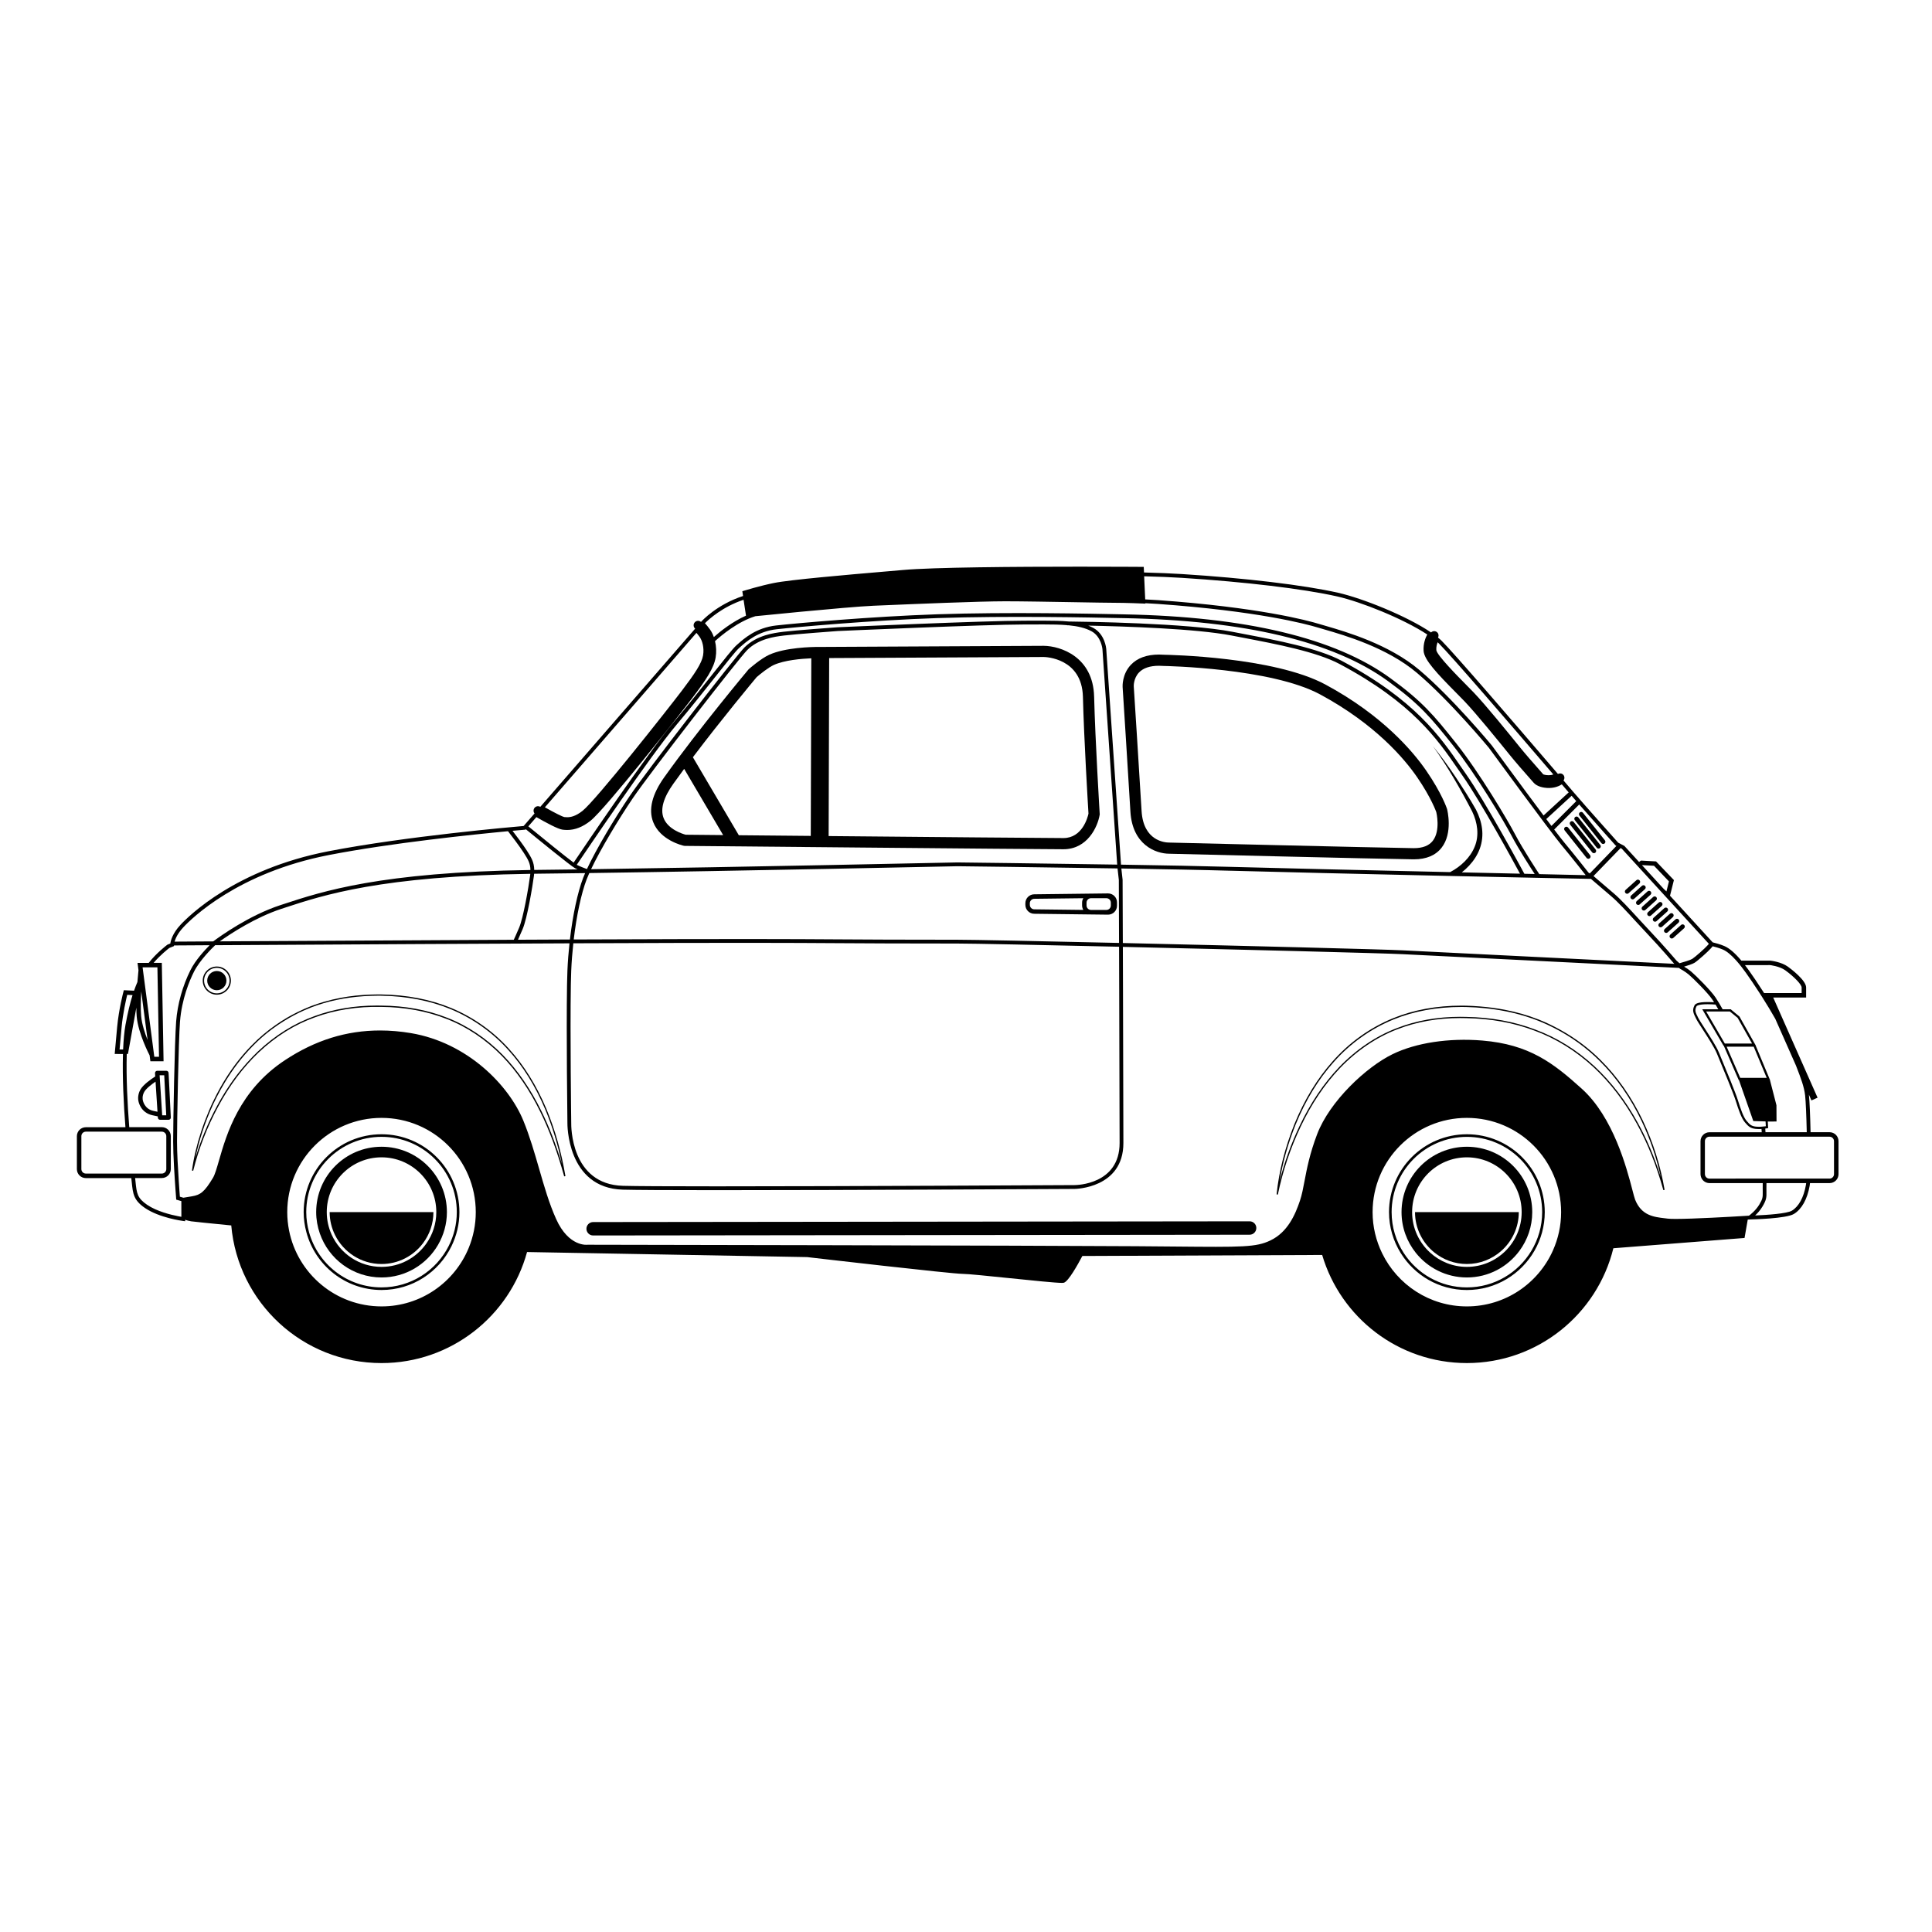 <?xml version="1.0" encoding="UTF-8"?>
<!-- The Best Svg Icon site in the world: iconSvg.co, Visit us! https://iconsvg.co -->
<svg fill="#000000" width="800px" height="800px" version="1.1" viewBox="144 144 512 512" xmlns="http://www.w3.org/2000/svg">
 <g>
  <path d="m568.24 424.99c-3.144-3.176-6.836-5.926-10.852-8.137-1.789-0.984-3.637-1.875-5.539-2.633-0.047-0.02-0.094-0.031-0.141-0.051-2.797-1.098-5.758-1.949-8.863-2.555-2.184-0.426-4.445-0.719-6.766-0.902-1.16-0.09-2.324-0.16-3.516-0.188-0.41-0.008-0.82-0.016-1.23-0.016-6.617 0-12.723 1.121-18.145 3.332-6.074 2.477-11.609 6.422-16 11.406-4.066 4.543-7.477 10.129-10.133 16.605-2.539 6.356-4.133 12.637-4.742 18.672l0.332 0.051c1.266-6.168 3.301-12.223 6.043-18.004 2.863-6.047 6.379-11.273 10.441-15.535 4.457-4.641 9.719-8.199 15.215-10.281 5.047-1.965 10.617-2.961 16.566-2.961 0.535 0 1.074 0.008 1.613 0.023 6.555 0.105 12.676 1.223 18.195 3.328 5.688 2.098 10.965 5.375 15.68 9.746 4.391 4.098 8.215 9.102 11.363 14.871 2.859 5.168 5.231 11.102 7.047 17.641l0.328-0.074c-1.082-6.371-3.027-12.555-5.781-18.383-2.969-6.207-6.711-11.574-11.117-15.957zm9.816 16.617c-3.164-5.801-7.012-10.832-11.43-14.957-4.75-4.402-10.066-7.703-15.793-9.812-5.555-2.117-11.719-3.242-18.309-3.348-0.539-0.016-1.082-0.023-1.617-0.023-5.992 0-11.605 1.004-16.688 2.984-5.543 2.102-10.848 5.684-15.34 10.363-4.086 4.285-7.621 9.543-10.5 15.621-2.242 4.719-4.008 9.629-5.277 14.629 0.793-4.918 2.223-9.973 4.258-15.074 2.641-6.441 6.031-11.996 10.074-16.512 4.356-4.945 9.848-8.859 15.875-11.316 5.379-2.195 11.438-3.309 18.016-3.309 0.41 0 0.816 0.004 1.227 0.016 1.758 0.039 3.484 0.152 5.176 0.328 5.008 0.523 9.699 1.641 13.996 3.34 1.406 0.559 2.781 1.191 4.125 1.879 4.523 2.309 8.672 5.305 12.152 8.816 4.379 4.352 8.102 9.691 11.051 15.867 2.246 4.75 3.949 9.738 5.086 14.875-1.668-5.254-3.707-10.074-6.082-14.367z"/>
  <path d="m278.95 422.03c-4.188-4.688-9.512-8.461-15.395-10.906-5.508-2.273-11.742-3.481-18.535-3.586-0.262-0.004-0.523-0.008-0.789-0.008-0.672 0-1.336 0.02-1.996 0.043-2.723 0.094-5.356 0.379-7.891 0.852-1.539 0.285-3.043 0.645-4.508 1.074-1.164 0.34-2.312 0.715-3.426 1.141-1.184 0.457-2.344 0.98-3.484 1.539-0.93 0.453-1.848 0.934-2.742 1.453-1.074 0.621-2.109 1.297-3.125 2.004-2.297 1.602-4.445 3.406-6.379 5.406-3.098 3.152-5.852 6.856-8.223 11.047-0.668 1.18-1.297 2.406-1.902 3.66-0.121 0.25-0.246 0.492-0.367 0.746-0.281 0.613-0.543 1.227-0.801 1.836-0.777 1.836-1.465 3.664-2.062 5.481-1.156 3.516-1.984 6.992-2.453 10.391l0.328 0.062c1.453-5.836 3.672-11.547 6.59-16.973 3-5.598 6.617-10.43 10.746-14.367 4.527-4.277 9.562-7.422 14.973-9.344 5.312-1.953 11.215-2.875 17.48-2.746 6.273 0.043 12.125 1.117 17.391 3.195 5.312 2.055 10.379 5.445 14.641 9.805 3.914 4.027 7.332 9.008 10.16 14.793 2.391 4.832 4.465 10.434 6.336 17.121l0.328-0.074c-1.059-6.297-2.754-12.281-5.039-17.789-2.621-6.215-5.938-11.551-9.855-15.855zm8.539 16.449c-2.844-5.816-6.285-10.824-10.223-14.879-4.297-4.394-9.402-7.812-14.758-9.883-5.305-2.098-11.195-3.18-17.508-3.219-0.387-0.008-0.777-0.012-1.164-0.012-5.887 0-11.414 0.934-16.434 2.781-5.449 1.938-10.527 5.106-15.09 9.418-0.465 0.441-0.914 0.898-1.367 1.359-1.082 1.113-2.125 2.289-3.133 3.527-2.328 2.871-4.441 6.07-6.316 9.562-2.387 4.438-4.305 9.062-5.727 13.797 0.941-4.672 2.527-9.469 4.723-14.297 0.289-0.621 0.59-1.227 0.895-1.828 0.707-1.395 1.453-2.742 2.238-4.035 2.152-3.559 4.59-6.738 7.297-9.496 1.582-1.637 3.309-3.148 5.144-4.523 1.082-0.809 2.207-1.559 3.359-2.269 1.629-1 3.316-1.902 5.062-2.68 0.676-0.301 1.355-0.586 2.047-0.855 4.258-1.637 8.922-2.613 13.891-2.945 1.254-0.082 2.519-0.137 3.809-0.137 0.262 0 0.52 0.004 0.781 0.008 6.75 0.105 12.945 1.305 18.414 3.562 5.836 2.43 11.117 6.168 15.273 10.82 3.894 4.277 7.191 9.582 9.801 15.766 1.871 4.508 3.344 9.332 4.394 14.395-1.629-5.309-3.406-9.891-5.41-13.938z"/>
  <path d="m433.95 328.59c-0.262-10.5-8.82-13.383-13.336-13.441l-59.211 0.297-0.387-0.004c-2 0-8.859 0.148-13.129 2.059-2.207 0.984-5.281 3.68-5.41 3.793l-0.156 0.16c-0.129 0.156-13.176 15.742-22.289 28.527-3.231 4.535-4.219 8.527-2.938 11.863 1.875 4.867 7.863 6.238 8.121 6.293l0.305 0.035c0.934 0.008 93.543 0.887 100.29 0.887 6.379 0 9.074-5.941 9.605-9.082l0.027-0.168-0.012-0.172c-0.012-0.191-1.184-19.359-1.477-31.047zm-108.23 36.621c-0.773-0.203-4.699-1.387-5.867-4.441-0.898-2.348-0.027-5.398 2.59-9.066 0.922-1.293 1.883-2.613 2.867-3.945l10.332 17.547c-5.438-0.051-9.09-0.086-9.922-0.094zm33.141 0.312c-7.09-0.066-13.66-0.125-19.066-0.176l-12.172-20.672c7.738-10.238 16.031-20.191 16.895-21.227 0.863-0.75 3.133-2.594 4.578-3.238 2.828-1.262 7.25-1.641 9.906-1.754zm66.941 0.574c-3.828 0-35.473-0.285-62.203-0.531l0.141-47.172 56.859-0.285c0.414 0.004 10.129 0.246 10.387 10.551 0.277 11.109 1.348 28.926 1.473 30.965-0.211 0.984-1.625 6.473-6.656 6.473z"/>
  <path d="m443.57 359.08c0.52 8.812 6.711 11.168 10.328 11.168h0.004c0.543 0.016 54.188 1.336 64.594 1.48h0.219c3.273 0 5.742-1.043 7.336-3.094 3.016-3.887 1.52-9.906 1.43-10.254-0.055-0.168-1.375-4.137-5.519-10.156-3.449-5.008-11.508-14.633-26.734-22.828-13.641-7.344-41.562-7.859-42.656-7.875-0.492-0.035-0.965-0.055-1.41-0.055-3.254 0-5.769 0.918-7.477 2.727-2.348 2.484-2.191 5.719-2.18 5.863 0.012 0.234 1.484 23.074 2.066 33.023zm2.262-36.848c1.125-1.191 2.914-1.797 5.32-1.797 0.379 0 0.773 0.016 1.277 0.051 0.281 0.004 28.383 0.523 41.383 7.523 14.676 7.902 22.398 17.113 25.699 21.898 3.844 5.582 5.113 9.301 5.117 9.301 0.02 0.07 1.195 4.891-0.93 7.621-1.004 1.285-2.68 1.941-4.988 1.941h-0.176c-10.387-0.148-64.02-1.469-64.672-1.48-1.141 0-6.863-0.406-7.332-8.383-0.586-9.961-2.059-32.809-2.074-33.027-0.004-0.02-0.078-2.106 1.375-3.648z"/>
  <path d="m475.17 467.66h-0.004l-173.98 0.199c-0.98 0-1.777 0.797-1.777 1.777s0.797 1.777 1.777 1.777l173.98-0.199c0.98 0 1.777-0.797 1.773-1.781 0.004-0.98-0.789-1.773-1.773-1.773z"/>
  <path d="m628.86 444.05h-5.043c-0.09-4.32-0.258-8.297-0.43-9.832-0.008-0.051-0.02-0.098-0.023-0.148l0.688 1.551 1.625-0.719-11.758-26.547h8.723v-2.664c0-1.902-4.027-4.93-4.836-5.516-1.734-1.262-4.465-1.578-4.644-1.594h-7.68c-1.691-2.016-3.18-3.297-4.512-3.867-1.184-0.508-2.621-0.867-3.09-0.98l-11.312-12.359 1.035-4.144-4.731-4.945-3.996-0.223-0.508 0.363-3.887-4.246-1.641-0.859c-0.789-0.883-8.629-9.641-11.977-13.547l-2.519-2.945c0.336-0.453 0.328-1.086-0.074-1.512-0.375-0.395-0.945-0.453-1.402-0.215l-0.043-0.047c-12.176-14.211-27.395-31.852-30.742-35.203-0.27-0.27-0.586-0.551-0.926-0.832l-0.066-0.055c0.25-0.492 0.152-1.105-0.301-1.457-0.473-0.371-1.125-0.312-1.547 0.098l-0.035-0.023c-6.477-4.379-18.176-9.047-24.621-10.5-9.043-2.035-24.504-3.883-41.352-4.949-2.82-0.176-6.199-0.316-10.059-0.418l-0.07-1.484-0.562-0.004s-7.035-0.051-16.527-0.051c-16.863 0-38.664 0.152-46.773 0.883-1.316 0.121-3.109 0.27-5.191 0.449-9.227 0.793-24.672 2.117-28.984 2.996-3.707 0.754-7.816 2.012-7.856 2.027l-0.488 0.152 0.191 1.262c-6.945 2.269-10.871 6.566-11.141 6.867-0.484-0.418-1.211-0.383-1.645 0.094-0.441 0.48-0.41 1.23 0.074 1.672l0.02 0.02-41.039 47.223c-0.004-0.004-0.008-0.004-0.012-0.008-0.566-0.332-1.293-0.137-1.621 0.43-0.254 0.438-0.191 0.965 0.105 1.336l-2.883 3.316c-2.703 0.23-31.297 2.727-51.785 6.707-24.465 4.75-36.926 17.082-39.176 19.504-2.098 2.258-2.566 4.164-2.672 4.926l-0.703 0.281-0.113 0.066c-0.125 0.094-2.914 2.199-4.91 4.797h-2.969l0.254 1.941c-0.051 0.504-0.168 1.652-0.281 3.121-0.301 0.688-0.598 1.453-0.895 2.309l-2.703-0.133-0.125 0.465c-0.012 0.047-1.203 4.547-1.648 9.281-0.445 4.746-0.594 6.512-0.594 6.512l-0.055 0.637 2.188 0.012c-0.172 6.051 0.176 13.34 0.656 19.406h-10.496c-1.309 0-2.371 1.062-2.371 2.371v8.738c0 1.309 1.062 2.371 2.371 2.371h12.047c0.047 0.395 0.086 0.773 0.125 1.129 0.316 3.055 0.492 4.734 3.492 6.789 3.809 2.606 9.84 3.406 10.094 3.441l0.566 0.074v-0.383c0.484 0.172 1.008 0.32 1.594 0.406 0.793 0.121 4.977 0.527 10.621 1.09 1.781 20.441 18.922 36.477 39.824 36.477 18.426 0 33.934-12.469 38.566-29.426l74.223 1.34c1.562 0.18 38.273 4.445 41.234 4.445 1.336 0 7 0.582 12.48 1.145 5.988 0.613 12.18 1.25 13.82 1.25 0.23 0 0.375-0.012 0.48-0.039 1.215-0.305 3.746-4.863 4.922-7.094l63.555-0.27c4.891 16.562 20.199 28.648 38.344 28.648 18.789 0 34.535-12.961 38.824-30.426l34.766-2.727 0.848-4.871c0.312-0.02 0.5-0.031 0.512-0.031 0.984-0.02 9.672-0.234 11.703-1.453 2.07-1.242 3.559-3.891 4.188-7.453 0.035-0.195 0.066-0.445 0.094-0.73h5.188c1.309 0 2.371-1.062 2.371-2.371v-8.738c0-1.316-1.062-2.379-2.367-2.379zm-15.766-44.289c0.023 0.004 2.535 0.297 4.012 1.371 2.398 1.742 4.348 3.785 4.348 4.559v1.48h-9.949c-1.652-2.586-3.148-4.773-4.008-5.969-0.363-0.512-0.719-0.984-1.066-1.438zm-15.734-4.394 0.52-0.594c0.586 0.145 1.738 0.457 2.688 0.863 1.035 0.441 2.231 1.43 3.578 2.941 0.473 0.527 0.965 1.129 1.473 1.789 0.344 0.445 0.695 0.914 1.055 1.418 1.035 1.449 2.309 3.324 3.637 5.383 0.25 0.387 0.504 0.785 0.758 1.184 1.16 1.824 2.324 3.75 3.394 5.633l5.465 12.344c0.062 0.156 0.125 0.32 0.184 0.473 1.125 2.91 2.012 5.207 2.269 7.527 0.168 1.52 0.336 5.453 0.43 9.719h-10.938c-0.02-0.324-0.039-0.648-0.062-0.965 0.297-0.039 0.492-0.074 0.512-0.074l0.258-0.047-0.094-1.754 0.508 0.016h0.008l1.797-0.02-0.02-4.305-1.719-6.668h0.023l-0.066-0.152-0.02-0.078h-0.012l-3.691-8.859h0.039l-0.148-0.266-0.031-0.082h-0.012l-4.164-7.398-2.324-1.93h-2.137c-0.324-0.586-0.648-1.145-0.957-1.656-0.32-0.531-0.633-1.035-0.934-1.484-1.23-1.848-5.231-5.836-6.414-6.824-0.723-0.605-1.438-1.059-1.91-1.336 0.914-0.266 2.231-0.684 2.789-1.031 0.84-0.527 3.559-2.953 4.269-3.766zm7.594 25.18h-3.856l-4.945-8.488h6.289l2.047 1.676 3.832 6.812zm3.801 0.84 3.441 8.254h-7.019l-3.594-8.254zm-13.637-9.922 5.641 9.672h0.066l3.957 9.094h0.062l3.734 10.668 0.07 0.191 1.992 0.059 1.012 0.031 0.242 0.008 0.07 1.273c-0.055 0.008-0.125 0.02-0.191 0.027-0.262 0.035-0.609 0.074-1.004 0.098-0.207 0.012-0.418 0.023-0.637 0.023-0.266 0-0.531-0.012-0.789-0.039-1.238-0.137-1.629-0.543-2.473-1.527-0.867-1.016-1.617-3.266-2.312-5.484-0.629-2.012-3-7.731-4.418-11.145l-0.625-1.512c-0.656-1.594-2.348-4.215-3.707-6.316-0.812-1.258-1.512-2.34-1.785-2.887-0.727-1.453-0.969-1.941-0.445-2.992 0.066-0.137 0.48-0.574 2.957-0.574 0.797 0 1.57 0.047 2.098 0.086 0.227 0.375 0.469 0.789 0.73 1.246l-4.246 0.004zm-15.898-38.199 3.113 0.172 3.957 4.137-0.664 2.66-0.707-0.656-5.746-6.277zm-5.867-4.578 0.445 0.234 3.738 4.086 8.145 8.895 11.191 12.223-0.402 0.457c-0.637 0.727-3.266 3.074-4.016 3.539-0.516 0.32-2.328 0.867-3.367 1.145l-0.77-0.672c-0.031-0.039-3.406-4.004-6.93-7.723-1.082-1.145-2.164-2.32-3.219-3.473-2.41-2.625-4.688-5.109-6.496-6.641-2.195-1.855-4.668-3.996-5.375-4.602l7.152-7.383zm-278.08 36.652c0.004-0.344 0.012-0.684 0.02-1.008 0.023-1.145 0.051-2.168 0.086-3.019 0.098-2.43 0.293-4.906 0.559-7.332 45.086-0.188 57.09-0.113 70.254-0.031 7.816 0.047 15.898 0.098 31.473 0.098 4.016 0 22.055 0.371 42.902 0.848 0.012 3.156 0.02 6.562 0.031 10.082 0 0.336 0.004 0.672 0.004 1.008 0.051 16.434 0.105 34.93 0.105 40.926 0 11.004-11.449 11.148-11.941 11.148-0.59 0.004-59.535 0.332-94.832 0.332-13.145 0-21.5-0.047-24.824-0.137-13.938-0.375-13.742-16-13.727-16.684-0.008-0.266-0.309-24.137-0.109-36.23zm-12.773-15.102c1.23-2.875 2.629-11.379 3-14.152 0.023-0.191 0.031-0.355 0.047-0.531 0.414-0.004 0.816-0.012 1.234-0.02 3.754-0.039 7.891-0.09 12.285-0.152-0.191 0.434-0.367 0.855-0.516 1.242-1.492 3.875-2.762 9.91-3.516 16.352-4.281 0.02-8.863 0.039-13.762 0.062 0.25-0.547 0.641-1.43 1.227-2.801zm-2.34 2.809c-20.02 0.094-45.355 0.23-77.91 0.422 2.891-2.055 9.414-6.352 16.355-8.629l0.836-0.273c10.211-3.363 25.57-8.406 65.094-9-0.012 0.129-0.02 0.246-0.035 0.387-0.461 3.461-1.836 11.348-2.926 13.891-0.773 1.809-1.207 2.762-1.414 3.203zm117.59-20.496c-0.652 0.016-58.309 1.25-97.109 1.801 2.551-5.383 7.273-13.223 11.039-18.789 4.531-6.695 28.191-37.16 30.348-39.301 3.016-2.992 7.25-3.527 9.523-3.816l0.258-0.031c2.621-0.336 14.074-1.176 14.176-1.184 0.391-0.016 39.211-1.738 49.375-1.738h0.812l4.422-0.012c2.254 0 4.312 0.031 6.188 0.191v0.035c0.02 0 0.18 0 0.449 0.004 2.336 0.227 4.367 0.672 6.027 1.578 2.59 1.406 2.894 4.699 2.898 4.727l3.91 57.113c-20.613-0.328-41.977-0.574-42.316-0.578zm42.41 1.59 0.344 3.062c0 0.199 0.023 7.168 0.055 16.684-20.848-0.477-38.883-0.848-42.898-0.848-15.574 0-23.652-0.051-31.469-0.098-13.156-0.082-25.152-0.156-70.148 0.031 0.746-6.309 1.988-12.203 3.445-15.984 0.191-0.496 0.426-1.047 0.684-1.621 38.805-0.547 96.941-1.793 97.578-1.809 0.336 0.004 21.766 0.25 42.41 0.582zm-19.566-65.66-5.234 0.008c-10.184 0-49.027 1.723-49.434 1.742-0.473 0.031-11.598 0.848-14.246 1.188l-0.254 0.031c-2.394 0.305-6.848 0.867-10.109 4.098-2.172 2.152-25.93 32.734-30.473 39.453-3.875 5.727-8.762 13.859-11.301 19.309-0.508-0.184-1.77-0.66-2.672-1.113-0.008-0.004-0.02-0.012-0.023-0.016 2.164-3.215 19.48-28.875 26.449-37.125 3.664-4.336 7.301-8.938 10.223-12.633 3.035-3.84 5.438-6.875 6.316-7.656l0.184-0.164c1.801-1.605 4.812-4.293 9.809-4.848 5.254-0.586 25.113-2.371 42.617-2.961 18.488-0.621 40.969-0.156 48.355 0l1.109 0.02c32 0.598 55.516 6.203 69.898 16.668 8.418 6.125 11.379 9.664 17.277 17.086 6.207 7.812 13.539 20.172 15.551 24.012 1.762 3.367 4.945 8.305 6.078 10.039-0.879-0.02-1.797-0.039-2.742-0.059-1.008-1.867-10.301-19.059-15.512-26.496-0.438-0.625-0.879-1.266-1.332-1.922-5.414-7.875-12.152-17.672-31.625-28.051-6.246-3.328-17.062-5.394-25.754-7.055-1.074-0.203-2.117-0.402-3.117-0.598-12.016-2.34-39.465-2.691-43.363-2.731-2.023-0.191-4.242-0.227-6.676-0.227zm16.57 7.461c-0.012-0.156-0.348-3.863-3.422-5.535-0.426-0.23-0.867-0.43-1.332-0.613 9.496 0.191 28.586 0.793 38.023 2.633 1.004 0.195 2.047 0.395 3.121 0.598 8.625 1.648 19.363 3.699 25.473 6.953 19.258 10.262 25.922 19.949 31.273 27.73 0.453 0.66 0.898 1.305 1.336 1.93 4.863 6.945 13.336 22.488 15.18 25.895-4.582-0.102-9.832-0.219-15.422-0.344 0.691-0.547 1.332-1.141 1.945-1.789 1.211-1.301 2.219-2.828 2.832-4.523 0.621-1.695 0.812-3.539 0.586-5.309-0.215-1.773-0.816-3.453-1.602-5-1.691-3.004-3.519-5.805-5.394-8.641-1.887-2.812-3.875-5.555-6.004-8.18 1.977 2.742 3.801 5.586 5.516 8.484 1.703 2.891 3.359 5.891 4.875 8.828 1.418 2.938 1.898 6.356 0.668 9.301-1.168 2.926-3.719 5.293-6.473 6.738l-0.035 0.02c-21.734-0.488-47.426-1.078-58.254-1.391-7.047-0.203-17.848-0.41-28.969-0.586zm32.855 58.805c10.758 0.309 36.188 0.898 57.832 1.383 0.719 0.016 1.434 0.031 2.148 0.047 16.84 0.375 32.961 0.684 35.621 0.734 0.609 0.527 3.152 2.727 5.398 4.625 1.758 1.488 4.016 3.949 6.402 6.551 1.059 1.152 2.144 2.336 3.231 3.481 3.504 3.699 6.859 7.641 6.945 7.734l0.137 0.121c-9.613-0.473-64.082-3.168-71.859-3.57-5.164-0.27-42.738-1.219-74.312-1.945-0.031-9.547-0.055-16.543-0.059-16.762l-0.332-2.988c11.082 0.18 21.828 0.383 28.848 0.59zm102.13-6.688 0.223 0.117-7.062 7.297-0.336-0.223c-0.445-0.566-3.734-4.754-6.477-8.047-0.516-0.617-1.445-1.82-2.621-3.367l6.633-6.637c3.981 4.543 9.574 10.781 9.641 10.859zm-10.422-11.75-6.574 6.574c-0.434-0.574-0.895-1.184-1.371-1.824l6.715-6.168c0.371 0.434 0.781 0.902 1.23 1.418zm-36.734-42.098c0.133 0.121 0.258 0.238 0.375 0.355 3.289 3.289 18.191 20.562 30.289 34.68-0.34 0.129-0.762 0.199-1.234 0.199-0.801 0-1.375-0.195-1.434-0.227-0.23-0.277-0.684-0.789-1.293-1.477-1.328-1.504-3.336-3.777-5.062-5.91l-0.254-0.316c-2.586-3.191-8.633-10.66-11.836-14.008-0.613-0.641-1.359-1.395-2.168-2.211-1.895-1.91-7.652-7.727-7.731-9.02-0.055-0.855 0.145-1.578 0.348-2.066zm-67.828-17.078c16.801 1.062 32.203 2.902 41.195 4.926 6.231 1.402 17.43 5.852 23.883 10.09-0.461 0.836-1.094 2.379-0.973 4.336 0.148 2.383 3.547 5.977 8.707 11.188 0.793 0.797 1.523 1.535 2.125 2.168 3.109 3.25 9.102 10.648 11.703 13.863l0.203 0.254c1.789 2.211 3.898 4.594 5.156 6.019 0.57 0.645 1.008 1.137 1.227 1.402 0.969 1.16 2.844 1.391 3.602 1.434 1.48 0.086 2.844-0.254 3.902-0.953l1.824 2.133-6.656 6.117c-5.731-7.66-13.598-18.402-13.723-18.574-0.102-0.125-10.398-12.562-19.219-20.008-8.059-6.805-19.371-10.086-24.805-11.664-0.625-0.18-1.176-0.34-1.637-0.48-3.312-1.008-16.184-4.441-42.77-6.34-1.051-0.074-2.195-0.137-3.414-0.195l-0.281-6.125c3.812 0.098 7.16 0.234 9.949 0.41zm-116.11 5.812 0.645 4.211c-3.637 1.605-6.844 4.18-8.523 5.672-0.258-0.727-0.586-1.402-0.992-1.973-0.512-0.719-0.988-1.285-1.363-1.695 1.039-1.047 4.625-4.328 10.234-6.215zm-12.488 8.77c0.297 0.348 0.586 0.715 0.863 1.105 0.688 0.965 1.23 2.84 0.895 4.863-0.352 2.102-2.238 4.902-5.602 9.328-4.016 5.285-22.805 29.078-26.363 31.887-1.902 1.504-3.234 1.676-4.074 1.676-0.277 0-0.535-0.023-0.762-0.047-0.402-0.07-2.438-1.062-5.121-2.582zm-42.418 48.828c2.574 1.48 5.727 3.176 6.93 3.328 0.383 0.047 0.793 0.082 1.234 0.082 2.082 0 4.09-0.785 6.141-2.406 4.023-3.176 23.922-28.496 26.957-32.492 3.773-4.969 5.777-8.004 6.246-10.816 0.238-1.434 0.164-2.949-0.164-4.336 1.781-1.609 6.137-5.219 10.699-6.602 2.457-0.246 7.051-0.703 12.051-1.18 7.406-0.703 15.695-1.441 19.219-1.59l2.574-0.109c8.262-0.348 25.453-1.074 32.352-1.074 4.484 0 12.281 0.137 18.668 0.246 0.137 0.004 0.273 0.004 0.41 0.008 4.352 0.074 8.113 0.141 9.555 0.141 3.5 0 7.828 0.195 7.875 0.199l0.648 0.027-0.004-0.113c1.176 0.055 2.281 0.117 3.297 0.191 26.48 1.891 39.258 5.301 42.547 6.297 0.469 0.141 1.02 0.305 1.652 0.484 5.367 1.559 16.543 4.797 24.438 11.465 8.75 7.387 18.988 19.758 19.074 19.855 0.66 0.906 16.238 22.172 19.176 25.699 2.918 3.5 6.457 8.023 6.504 8.082-2.082-0.047-6.941-0.164-12.301-0.277-0.324-0.492-4.348-6.602-6.406-10.535-2.023-3.863-9.402-16.309-15.652-24.172-5.961-7.496-8.953-11.074-17.477-17.273-14.551-10.59-38.258-16.262-70.473-16.859l-1.105-0.023c-7.394-0.152-29.895-0.625-48.41 0-17.535 0.59-37.43 2.379-42.695 2.965-5.312 0.59-8.477 3.41-10.367 5.098l-0.18 0.16c-0.945 0.84-3.246 3.754-6.434 7.785-2.918 3.691-6.551 8.281-10.203 12.609-6.992 8.277-24.297 33.918-26.508 37.199-2.203-1.633-7.906-6.25-12-9.613zm-3.094 3.34 0.203-0.02 0.094-0.105c2.269 1.863 11.941 9.777 13.062 10.34 0.203 0.102 0.426 0.203 0.648 0.305-3.656 0.047-7.117 0.09-10.305 0.125-0.402 0.004-0.785 0.012-1.18 0.016-0.02-2.059-0.773-3.281-1.945-5.113-0.988-1.551-2.809-3.957-3.812-5.258 2.004-0.188 3.18-0.285 3.234-0.289zm-90.512 25.906c2.211-2.383 14.473-14.512 38.629-19.199 16.496-3.203 38.258-5.441 47.461-6.309 0.824 1.062 3.062 3.984 4.211 5.785 1.078 1.695 1.715 2.723 1.727 4.492-39.73 0.59-55.184 5.668-65.461 9.051l-0.836 0.273c-8.227 2.699-15.863 8.176-17.766 9.598-3.34 0.02-6.746 0.039-10.242 0.062 0.242-0.828 0.824-2.188 2.277-3.754zm-9.98 10.566h3.156l0.422 23.699h-1.246l-0.164-1.246-2.371-18.117-0.223-1.699-0.078-0.586-0.137-1.062-0.102-0.785-0.027-0.203zm-1.129 6.398 1.684 12.867c-0.75-1.895-1.523-4.258-1.707-6.332-0.164-1.828-0.102-4.289 0.023-6.535zm-4.805 15.371-0.941-0.004c0.078-0.875 0.242-2.711 0.535-5.859 0.352-3.758 1.188-7.371 1.492-8.621l1.414 0.07c-0.641 2.066-1.27 4.617-1.875 7.914-0.32 1.789-0.52 4.023-0.625 6.5zm2.016 32.883h-11.895c-0.652 0-1.184-0.531-1.184-1.184v-8.738c0-0.652 0.531-1.184 1.184-1.184h20.141c0.652 0 1.184 0.531 1.184 1.184v8.738c0 0.652-0.531 1.184-1.184 1.184zm13.422 10.637v0.824c-0.211-0.035-0.48-0.082-0.789-0.145-1.988-0.383-5.738-1.293-8.297-3.043-2.617-1.789-2.746-3.039-3.059-6.062-0.031-0.324-0.07-0.672-0.109-1.027h7.082c1.309 0 2.371-1.062 2.371-2.371v-8.738c0-1.309-1.062-2.371-2.371-2.371h-8.641c-0.48-6.062-0.836-13.367-0.66-19.402l0.316 0.004 2.223-12.281c0.008 0.84 0.035 1.645 0.098 2.359 0.398 4.5 3.285 10.031 3.422 10.293l0.203 1.555h3.492l-0.465-26.066h-2.176c1.707-2.027 3.812-3.68 4.164-3.953l1.234-0.496 0.004-0.172c3.219-0.02 6.359-0.039 9.449-0.059-1.328 1.336-3.773 3.984-5.07 6.578-2.102 4.203-3.453 9.039-3.805 13.617-0.406 5.309-0.793 27.008-0.793 31.832 0 3.578 0.387 9.492 0.617 12.738 0.098 1.375 0.172 2.281 0.172 2.312l0.004 0.062 0.023 0.285 1.352 0.387zm76.16 9.039c-3.731 9.105-12.668 15.527-23.117 15.527-12.129 0-22.23-8.645-24.5-20.109-0.312-1.578-0.484-3.203-0.484-4.871 0-13.797 11.184-24.98 24.98-24.98s24.98 11.184 24.98 24.98c0.004 3.348-0.668 6.535-1.859 9.453zm287.34 0.656c-3.883 8.754-12.637 14.871-22.832 14.871-9.867 0-18.375-5.734-22.434-14.043-1.617-3.309-2.547-7.008-2.547-10.938 0-13.797 11.188-24.98 24.98-24.98 13.797 0 24.98 11.184 24.98 24.98 0 3.598-0.777 7.016-2.148 10.109zm51.93-9.172c-0.039 0.004-0.09 0.004-0.148 0.008-0.227 0.016-0.574 0.035-1.035 0.062-3.59 0.219-13.559 0.789-18.227 0.789-0.996 0-1.691-0.027-2.07-0.074-0.281-0.039-0.57-0.074-0.867-0.105-2.875-0.336-6.137-0.715-7.816-4.914-0.168-0.426-0.418-1.375-0.73-2.582-1.504-5.762-5.019-19.254-13.418-26.832-7.562-6.82-13.879-11.727-26.363-12.766-8.867-0.738-17.594 0.602-23.762 3.606-7.035 3.422-16.684 12.504-20 21.207-1.973 5.184-2.731 9.18-3.34 12.387-0.371 1.965-0.695 3.664-1.207 5.207-1.262 3.777-3.289 8.395-7.836 10.566-3.812 1.824-7.387 1.785-25.535 1.617-2.981-0.027-6.352-0.059-10.184-0.086-26.926-0.191-142.15-0.391-145.17-0.391h-0.051c-0.113 0.016-5.004 0.637-8.355-6.816-1.852-4.113-3.141-8.59-4.508-13.328-1.215-4.211-2.473-8.566-4.172-12.723-3.852-9.414-14.82-20.695-29.809-23.215-2.754-0.465-5.496-0.699-8.152-0.699-8.938 0-17.176 2.566-25.188 7.844-12.168 8.02-15.516 19.66-17.52 26.617-0.598 2.074-1.066 3.711-1.594 4.59-2.281 3.801-3.34 4.523-5.574 4.898l-2.258 0.375-0.938-0.27c-0.027-0.355-0.074-0.969-0.129-1.75-0.051-0.684-0.105-1.5-0.164-2.394-0.219-3.281-0.465-7.629-0.465-10.477 0-5.535 0.402-26.715 0.789-31.754 0.461-6.004 2.516-10.875 3.703-13.242 1.535-3.066 4.894-6.348 5.617-7.035 41.77-0.246 71.773-0.402 93.902-0.496-0.262 2.414-0.453 4.875-0.551 7.289-0.035 0.859-0.062 1.895-0.086 3.055-0.008 0.324-0.012 0.664-0.02 1.008-0.203 12.121 0.102 35.977 0.105 36.23-0.004 0.172-0.234 17.293 14.711 17.699 3.336 0.09 11.695 0.137 24.852 0.137h0.008c35.305 0 94.238-0.328 94.824-0.332 0.129 0 12.945-0.141 12.945-12.156 0-5.996-0.055-24.484-0.105-40.922 0-0.336-0.004-0.672-0.004-1.008-0.012-3.512-0.023-6.914-0.031-10.062 31.559 0.723 69.094 1.676 74.258 1.941 8.273 0.43 69.422 3.449 73.133 3.633l0.223 0.191 0.105 0.074c0.012 0.008 1.152 0.582 2.273 1.516 1.121 0.934 5.062 4.863 6.223 6.606 0.145 0.215 0.301 0.457 0.465 0.719-0.492-0.031-1.094-0.059-1.711-0.059-2.719 0-3.293 0.516-3.484 0.902-0.66 1.316-0.312 2.008 0.445 3.523 0.285 0.574 0.996 1.672 1.816 2.941 1.348 2.086 3.019 4.68 3.656 6.223l0.625 1.512c1.32 3.184 3.777 9.105 4.402 11.094 0.711 2.277 1.484 4.59 2.43 5.691 0.902 1.055 1.402 1.57 2.859 1.73 0.277 0.031 0.566 0.043 0.852 0.043 0.234 0 0.461-0.008 0.68-0.023 0.02 0.285 0.039 0.574 0.059 0.871h-13.852c-1.309 0-2.371 1.062-2.371 2.371v8.738c0 0.133 0.02 0.258 0.039 0.383 0.184 1.125 1.156 1.984 2.332 1.984h14.117c0 0.148 0 0.309-0.004 0.441l-0.004 0.988 0.008 0.805c0.02 1.492 0.023 1.895-0.922 3.481-0.973 1.582-2.348 2.644-2.727 2.918zm15.082-8.086c-0.578 3.269-1.895 5.676-3.715 6.766-1.289 0.773-6.551 1.137-9.73 1.266 0.605-0.566 1.336-1.359 1.93-2.352 1.098-1.828 1.09-2.469 1.066-4.012l-0.008-0.789 0.008-0.98c0-0.137 0.004-0.297 0.004-0.449h10.52c-0.023 0.203-0.047 0.395-0.074 0.551zm7.457-2.926c0 0.652-0.531 1.184-1.184 1.184h-17.719l-13.836 0.004h-0.289c-0.648 0-1.176-0.523-1.184-1.172 0-0.004-0.004-0.008-0.004-0.012v-8.738c0-0.652 0.531-1.184 1.184-1.184h31.844c0.652 0 1.184 0.531 1.184 1.184z"/>
  <path d="m564.46 371.36c0.117 0.148 0.289 0.223 0.465 0.223 0.129 0 0.262-0.043 0.371-0.129 0.258-0.203 0.297-0.574 0.094-0.832l-5.824-7.309c-0.203-0.258-0.574-0.297-0.832-0.094s-0.297 0.578-0.094 0.832z"/>
  <path d="m565.94 369.88c0.117 0.148 0.289 0.223 0.465 0.223 0.129 0 0.262-0.043 0.371-0.129 0.258-0.203 0.297-0.574 0.094-0.832l-5.824-7.309c-0.203-0.258-0.578-0.297-0.832-0.094-0.258 0.203-0.297 0.578-0.094 0.832z"/>
  <path d="m567.16 368.66c0.117 0.148 0.289 0.223 0.465 0.223 0.129 0 0.262-0.043 0.371-0.129 0.258-0.203 0.297-0.574 0.094-0.832l-5.824-7.309c-0.203-0.258-0.574-0.297-0.832-0.094s-0.297 0.578-0.094 0.832z"/>
  <path d="m568.39 367.44c0.117 0.148 0.289 0.223 0.465 0.223 0.129 0 0.262-0.043 0.371-0.129 0.258-0.203 0.297-0.574 0.094-0.832l-5.824-7.309c-0.203-0.258-0.574-0.297-0.832-0.094-0.258 0.203-0.297 0.578-0.094 0.832z"/>
  <path d="m575.2 380.86c0.141 0 0.281-0.051 0.395-0.152l2.863-2.566c0.242-0.219 0.266-0.594 0.047-0.836-0.219-0.242-0.594-0.266-0.836-0.047l-2.863 2.566c-0.242 0.219-0.266 0.594-0.047 0.836 0.117 0.133 0.277 0.199 0.441 0.199z"/>
  <path d="m576.23 382.15c0.117 0.129 0.277 0.195 0.441 0.195 0.141 0 0.281-0.051 0.395-0.152l2.863-2.566c0.242-0.219 0.266-0.594 0.047-0.836-0.219-0.242-0.594-0.266-0.836-0.047l-2.863 2.566c-0.246 0.223-0.266 0.598-0.047 0.84z"/>
  <path d="m577.71 383.63c0.117 0.129 0.277 0.195 0.441 0.195 0.141 0 0.281-0.051 0.395-0.152l2.863-2.566c0.242-0.219 0.266-0.594 0.047-0.836-0.219-0.242-0.594-0.266-0.836-0.047l-2.863 2.566c-0.242 0.223-0.266 0.598-0.047 0.84z"/>
  <path d="m579.2 385.11c0.117 0.129 0.277 0.195 0.441 0.195 0.141 0 0.281-0.051 0.395-0.152l2.863-2.566c0.242-0.219 0.266-0.594 0.047-0.836-0.219-0.242-0.594-0.266-0.836-0.047l-2.863 2.566c-0.242 0.219-0.266 0.594-0.047 0.84z"/>
  <path d="m580.68 386.59c0.117 0.129 0.277 0.195 0.441 0.195 0.141 0 0.281-0.051 0.395-0.152l2.863-2.566c0.242-0.219 0.266-0.594 0.047-0.836s-0.594-0.266-0.836-0.047l-2.863 2.566c-0.246 0.219-0.27 0.594-0.047 0.84z"/>
  <path d="m582.16 388.07c0.117 0.129 0.277 0.195 0.441 0.195 0.141 0 0.281-0.051 0.395-0.152l2.863-2.566c0.242-0.219 0.266-0.594 0.047-0.836-0.219-0.242-0.594-0.266-0.836-0.047l-2.863 2.566c-0.246 0.223-0.266 0.594-0.047 0.84z"/>
  <path d="m583.64 389.55c0.117 0.129 0.277 0.195 0.441 0.195 0.141 0 0.281-0.051 0.395-0.152l2.863-2.566c0.242-0.219 0.266-0.594 0.047-0.836-0.219-0.242-0.594-0.266-0.836-0.047l-2.863 2.566c-0.246 0.223-0.266 0.598-0.047 0.84z"/>
  <path d="m585.12 391.04c0.117 0.129 0.277 0.195 0.441 0.195 0.141 0 0.281-0.051 0.395-0.152l2.863-2.566c0.242-0.219 0.266-0.594 0.047-0.836-0.219-0.242-0.594-0.266-0.836-0.047l-2.863 2.566c-0.246 0.223-0.266 0.598-0.047 0.84z"/>
  <path d="m586.6 392.52c0.117 0.129 0.277 0.195 0.441 0.195 0.141 0 0.281-0.051 0.395-0.152l2.863-2.566c0.242-0.219 0.266-0.594 0.047-0.836s-0.594-0.266-0.836-0.047l-2.863 2.566c-0.242 0.223-0.266 0.598-0.047 0.84z"/>
  <path d="m418.09 386.16 19.551 0.234h0.008c1.309 0 2.371-1.062 2.371-2.371v-0.887c0-1.309-1.062-2.371-2.375-2.371l-19.543 0.234c-1.309 0-2.371 1.062-2.371 2.371v0.418c0 1.309 1.062 2.371 2.359 2.371zm13.855-2.945c0-0.652 0.531-1.184 1.184-1.184h4.074c0.652 0 1.184 0.531 1.184 1.184v0.742c0 0.652-0.531 1.184-1.184 1.184h-4.074c-0.652 0-1.184-0.531-1.184-1.184zm-15.031 0.16c0-0.652 0.531-1.184 1.191-1.184l12.984-0.156c-0.203 0.348-0.324 0.75-0.324 1.18v0.742c0 0.43 0.125 0.832 0.324 1.18l-12.988-0.156c-0.652 0-1.184-0.531-1.184-1.184z"/>
  <path d="m201.46 407.6c2.059 0 3.731-1.676 3.731-3.731 0-2.059-1.676-3.731-3.731-3.731-2.059 0-3.731 1.676-3.731 3.731-0.004 2.055 1.672 3.731 3.731 3.731zm0-7.109c1.863 0 3.375 1.516 3.375 3.379 0 1.863-1.516 3.375-3.375 3.375-1.863 0-3.375-1.516-3.375-3.375-0.004-1.863 1.512-3.379 3.375-3.379z"/>
  <path d="m188.09 427.77h-2.418c-0.164 0-0.32 0.066-0.434 0.188s-0.168 0.277-0.16 0.441l0.059 0.875c-1.176 0.758-3.184 2.176-3.93 3.481-0.906 1.586-0.52 3.055-0.516 3.059 0.02 0.125 0.547 3.074 3.719 3.742l1.402 0.297 0.023 0.348c0.02 0.312 0.277 0.555 0.59 0.555h2.25c0.164 0 0.316-0.066 0.43-0.184 0.113-0.117 0.172-0.277 0.164-0.438l-0.594-11.801c-0.012-0.312-0.27-0.562-0.586-0.562zm-3.434 10.629c-2.367-0.5-2.781-2.688-2.809-2.836-0.004-0.012-0.266-1.07 0.387-2.215 0.496-0.871 1.855-1.93 2.988-2.703l0.516 7.984zm3.273 1.172h-0.945l-0.684-10.613h1.223l0.531 10.613z"/>
  <path d="m201.46 406.42c1.406 0 2.547-1.141 2.547-2.547 0-1.402-1.141-2.547-2.547-2.547s-2.547 1.145-2.547 2.547c-0.004 1.406 1.141 2.547 2.547 2.547z"/>
  <path d="m532.74 444.59c-11.398 0-20.637 9.238-20.637 20.637 0 3.984 1.148 7.695 3.106 10.852 3.641 5.867 10.117 9.789 17.531 9.789 7.684 0 14.371-4.207 17.926-10.438 1.719-3.012 2.711-6.488 2.711-10.203 0-11.395-9.238-20.637-20.637-20.637zm17.109 30.855c-3.484 5.82-9.832 9.73-17.109 9.73-7.019 0-13.176-3.633-16.73-9.109-2.027-3.121-3.215-6.84-3.215-10.836 0-11.016 8.93-19.949 19.945-19.949 11.02 0 19.949 8.93 19.949 19.949 0 3.738-1.051 7.223-2.84 10.215z"/>
  <path d="m532.74 447.9c-9.562 0-17.32 7.758-17.32 17.32 0 4.078 1.418 7.816 3.773 10.777 3.176 3.984 8.059 6.543 13.547 6.543 5.715 0 10.77-2.781 13.922-7.047 2.125-2.875 3.398-6.422 3.398-10.273 0-9.566-7.754-17.32-17.32-17.32zm10.176 27.664c-2.621 2.578-6.211 4.172-10.176 4.172-3.769 0-7.195-1.449-9.773-3.809-2.906-2.652-4.742-6.461-4.742-10.707 0-8.016 6.496-14.516 14.516-14.516 8.016 0 14.516 6.496 14.516 14.516 0 4.051-1.664 7.711-4.34 10.344z"/>
  <path d="m524.1 475.91c2.363 1.914 5.367 3.062 8.645 3.062 3.457 0 6.602-1.285 9.02-3.387 2.894-2.519 4.731-6.223 4.731-10.363h-27.504c0 4.32 1.996 8.168 5.109 10.688z"/>
  <path d="m245.11 444.59c-11.398 0-20.637 9.238-20.637 20.637 0 1.844 0.266 3.617 0.719 5.316 2.348 8.816 10.367 15.32 19.922 15.32 8.16 0 15.191-4.746 18.539-11.621 1.328-2.731 2.098-5.781 2.098-9.02-0.004-11.391-9.242-20.633-20.641-20.633zm17.809 29.586c-3.281 6.516-10.016 10.996-17.809 10.996-9.145 0-16.836-6.164-19.191-14.559-0.48-1.715-0.758-3.519-0.758-5.391 0-11.016 8.93-19.949 19.949-19.949 11.016 0 19.945 8.93 19.945 19.949 0.004 3.227-0.777 6.262-2.137 8.953z"/>
  <path d="m245.11 447.9c-9.566 0-17.32 7.758-17.32 17.32 0 1.988 0.352 3.887 0.969 5.664 2.348 6.781 8.773 11.656 16.355 11.656 6.398 0 11.973-3.481 14.973-8.645 1.48-2.555 2.348-5.512 2.348-8.676-0.004-9.566-7.758-17.32-17.324-17.32zm11.84 25.699c-2.629 3.711-6.945 6.137-11.84 6.137-5.887 0-10.945-3.512-13.223-8.547-0.824-1.82-1.293-3.836-1.293-5.969 0-8.016 6.5-14.516 14.516-14.516s14.516 6.496 14.516 14.516c0 3.125-0.996 6.012-2.676 8.379z"/>
  <path d="m232.78 471.28c2.242 4.555 6.914 7.695 12.332 7.695 4.477 0 8.438-2.148 10.949-5.457 1.75-2.309 2.801-5.172 2.801-8.293h-27.5c0 2.176 0.52 4.227 1.418 6.055z"/>
 </g>
</svg>